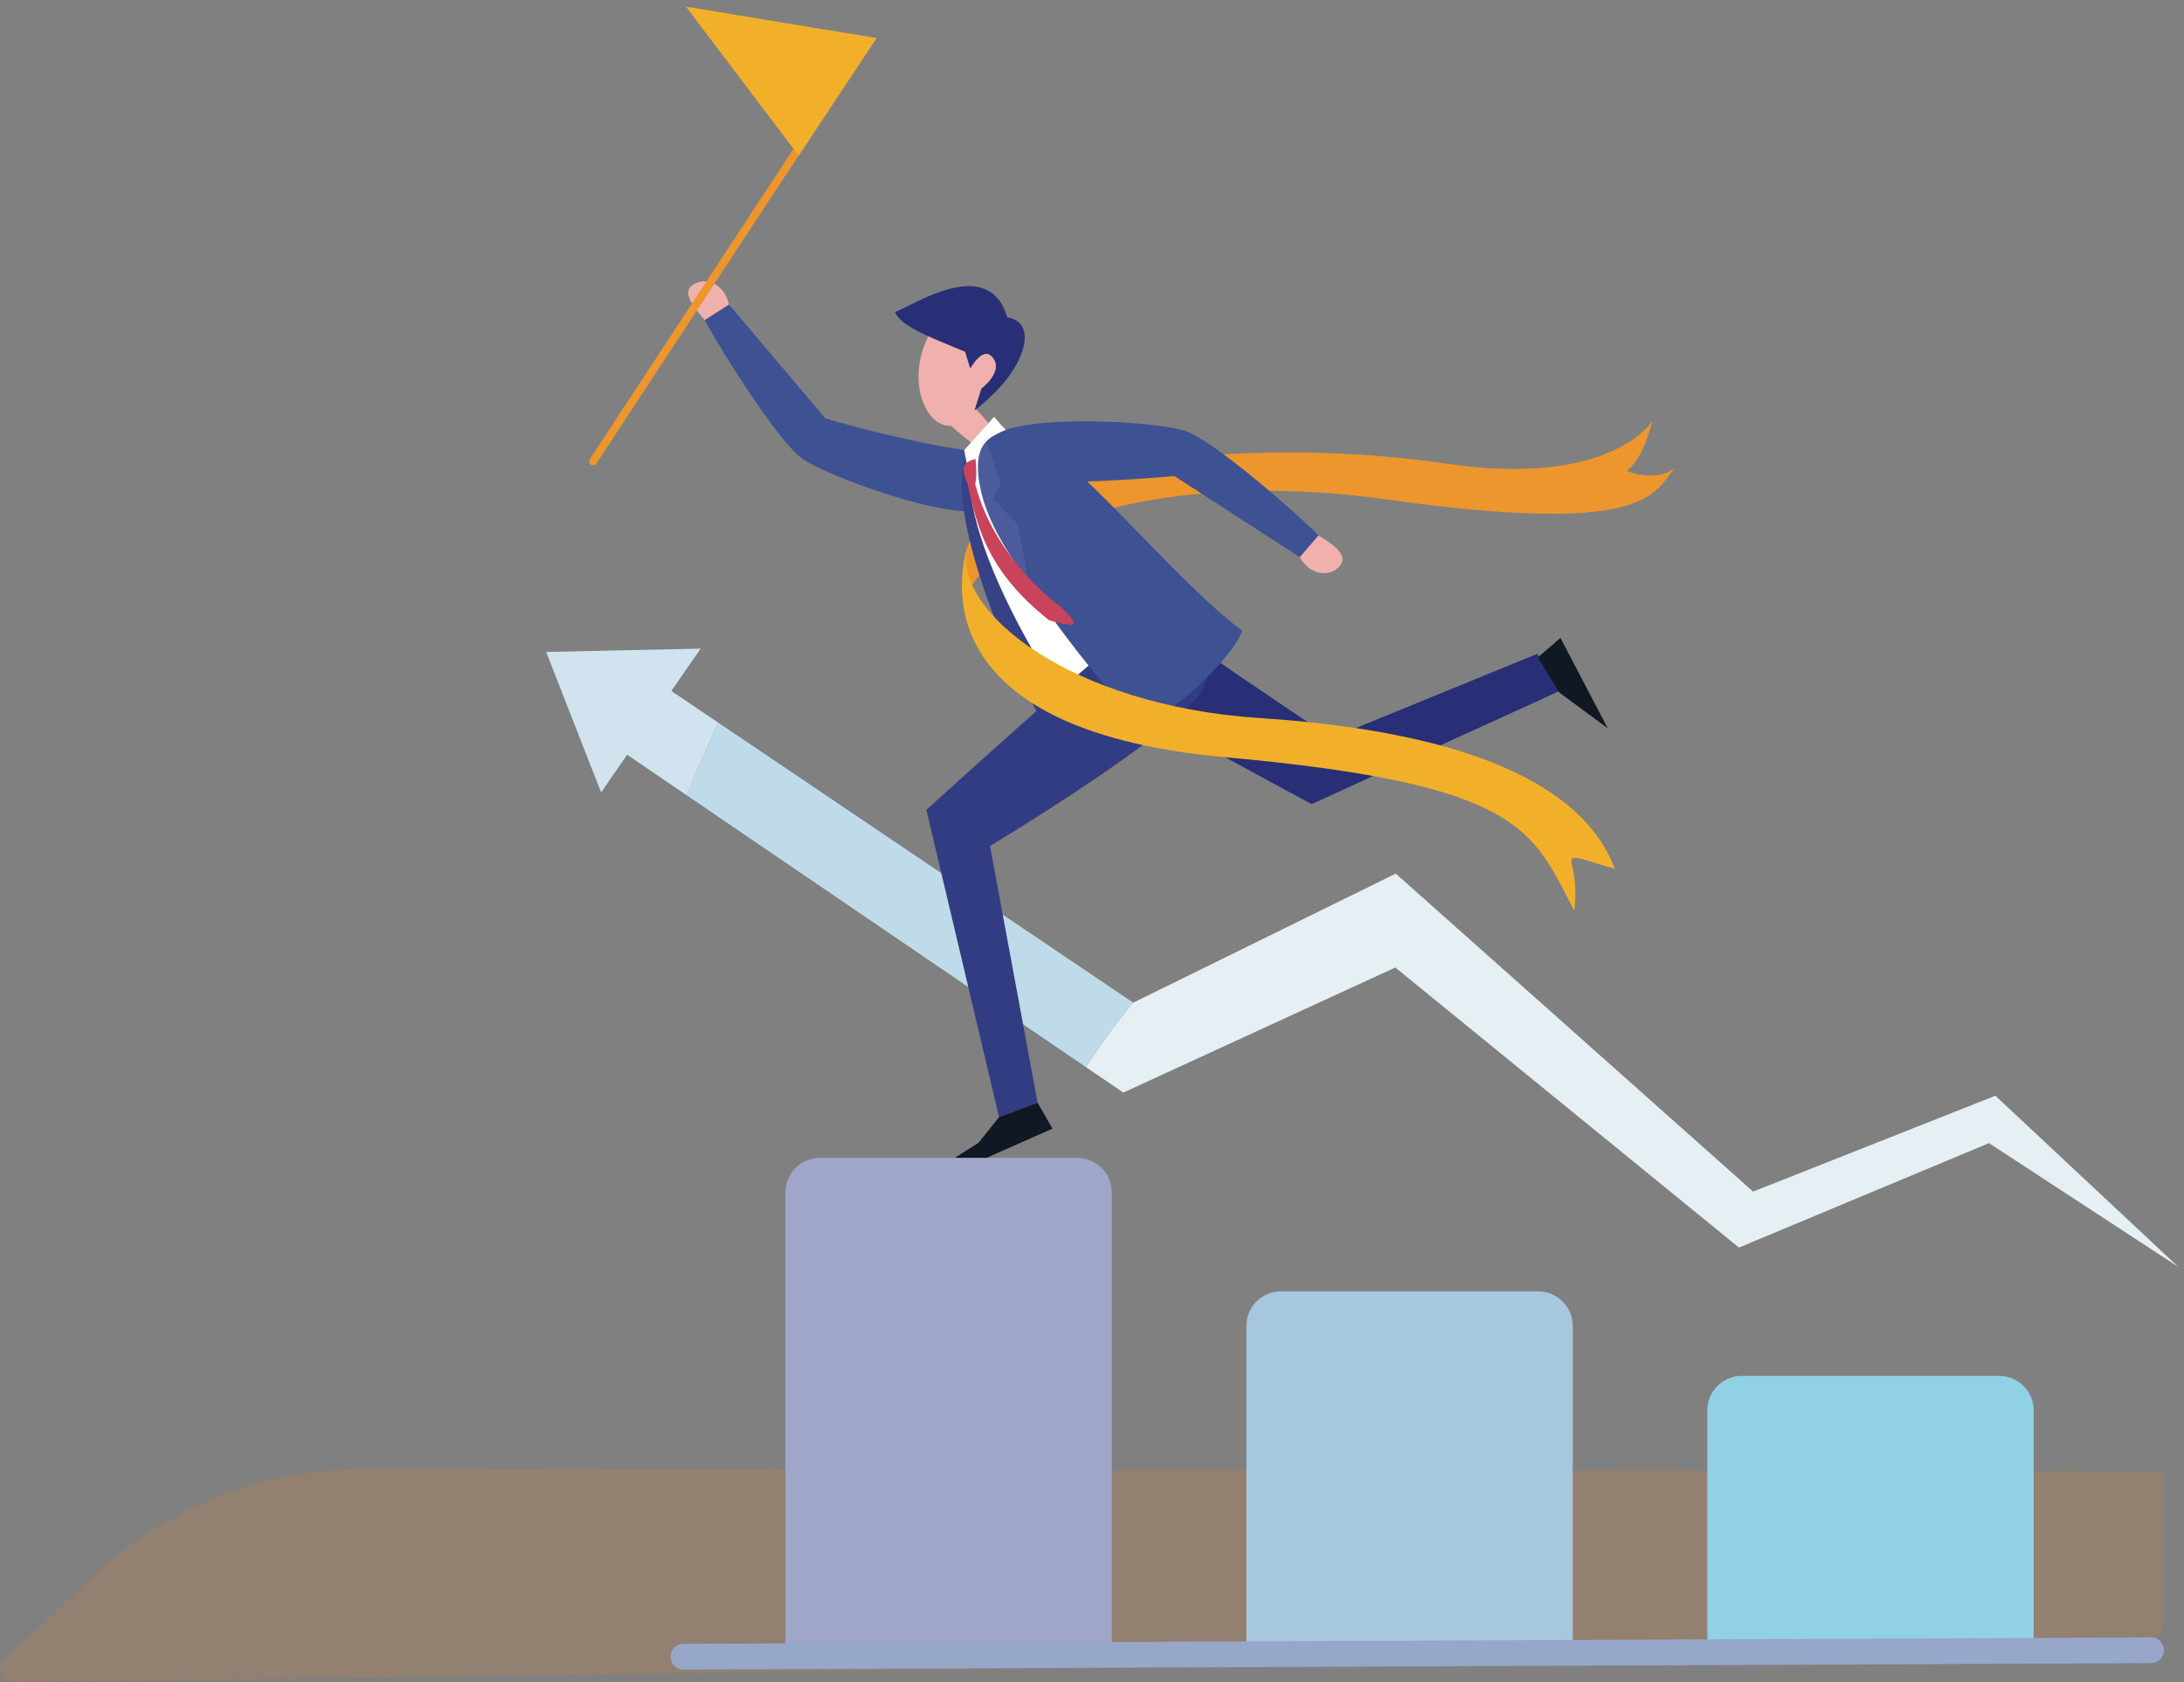 <?xml version="1.0" encoding="UTF-8"?>
<svg width="174px" height="134px" viewBox="0 0 174 134" version="1.1" xmlns="http://www.w3.org/2000/svg" xmlns:xlink="http://www.w3.org/1999/xlink">
    <rect x="0" y="0" width="174" height="134" fill="#808080" stroke="none"/>
    <!-- Generator: Sketch 53.2 (72643) - https://sketchapp.com -->
    <title>Group 32</title>
    <desc>Created with Sketch.</desc>
    <g id="Page-1" stroke="none" stroke-width="1" fill="none" fill-rule="evenodd">
        <g id="09.4e-SIP" transform="translate(-866, -624)">
            <g id="Rectangle" transform="translate(304, 624)">
                <g id="goal_sip_banner">
                    <g id="Group-32" transform="translate(562.009, 0)">
                        <path d="M28.868,117.013 L172.398,117.16 L172.398,128.75 C172.398,130.391 171.079,131.728 169.438,131.749 L1.013,133.994 C0.461,134.002 0.007,133.56 8.89506529e-05,133.008 C-0.004,132.728 0.11,132.46 0.313,132.267 L7.46,125.514 C13.247,120.047 20.908,117.005 28.868,117.013 Z" id="Rectangle" fill-opacity="0.151" fill="#F58220"></path>
                        <g id="Group-83" transform="translate(108.491, 66.5) scale(-1, 1) translate(-108.491, -66.5) translate(42.991, 0)">
                            <path d="M0.449,100.918 L15.026,87.28 L34.33,94.916 L62.799,69.587 L83.716,79.869 L83.737,79.854 C84.954,81.33 86.091,82.864 87.138,84.445 C87.258,84.626 87.378,84.81 87.495,84.993 L84.502,87.03 L62.834,77.066 L35.456,99.375 L15.537,91.055 L0.449,100.918" id="Fill-34" fill="#E6EFF4"></path>
                            <path d="M87.495,84.993 C87.378,84.81 87.258,84.626 87.138,84.445 C86.091,82.864 84.954,81.33 83.737,79.854 L116.766,57.569 C117.628,59.419 118.452,61.342 119.304,63.339 L87.495,84.993" id="Fill-35" fill="#BFDBE9"></path>
                            <path d="M119.304,63.339 C118.452,61.342 117.628,59.419 116.766,57.569 L120.515,55.04 L118.175,51.664 L130.488,51.932 L126.11,63.117 L124.033,60.119 L119.304,63.339" id="Fill-36" fill="#D0E3EE"></path>
                            <path d="M97.178,45.297 C97.697,37.215 75.749,34.425 58.816,36.927 C45.593,38.882 42.36,33.529 42.36,33.529 C42.36,33.529 43.028,36.523 44.407,37.511 C44.407,37.511 42.043,38.49 40.587,37.268 C42.283,39.545 43.185,42.636 63.601,39.775 C84.018,36.914 97.547,43.701 96.971,48.489 L97.178,45.297" id="Fill-41" fill="#EC962D"></path>
                            <path d="M87.938,53.676 C87.556,54.374 69.501,64.05 69.501,64.05 L49.591,54.97 L51.528,52.083 L67.916,58.784 C67.916,58.784 80.411,50.47 86.379,46.065 C89.628,43.667 90.949,49.005 90.949,49.005 L87.938,53.676" id="Fill-42" fill="#282F77"></path>
                            <polyline id="Fill-43" fill="#0F1823" points="49.77 55.163 45.91 58.013 49.678 50.81 51.478 52.364 49.77 55.163"></polyline>
                            <path d="M117.86,25.489 C116.164,28.582 112.043,35.021 110.201,36.446 C108.359,37.871 98.014,41.639 95.435,40.548 C93.616,39.779 92.865,36.513 97.179,35.854 C102.479,35.045 108.234,33.333 108.234,33.333 L115.924,24.256 L117.86,25.489" id="Fill-44" fill="#3E5192"></path>
                            <path d="M117.86,25.489 C118.992,24.199 119.671,23.189 118.704,22.627 C117.738,22.066 116.281,22.587 115.924,24.256" id="Fill-45" fill="#F0B0AE"></path>
                            <path d="M82.674,55.673 C83.824,57.459 88.132,59.332 90.082,58.766 C90.694,58.76 97.829,44.581 97.35,37.945 C97.055,33.873 94.105,34.489 93.047,35.21 C89.83,37.406 85.445,52.004 82.674,55.673" id="Fill-46" fill="#374186"></path>
                            <path d="M97.185,31.708 C94.537,34.038 93.753,35.96 94.41,36.418 C95.067,36.876 99.002,33.241 99.002,33.241 L97.185,31.708" id="Fill-47" fill="#F0B0AE"></path>
                            <path d="M100.039,26.783 C102.24,31.216 99.335,35.614 96.979,33.248 C95.877,32.14 94.262,30.22 94.203,29.251 C93.941,24.882 97.555,21.778 100.039,26.783" id="Fill-48" fill="#F0B0AE"></path>
                            <path d="M97.115,28.016 C99.316,27.085 102.344,26.014 102.681,24.843 C101.182,24.321 95.247,20.242 93.748,25.276 C92.09,25.556 91.892,27.239 93.275,29.463 C94.367,31.219 96.368,32.704 96.368,32.704 L95.81,30.947 C95.81,30.947 94.131,29.707 94.819,28.608 C95.614,27.34 96.697,29.36 96.697,29.36 L97.115,28.016" id="Fill-49" fill="#282F77"></path>
                            <path d="M83.71,50.636 C83.949,50.775 89.508,55.42 89.508,55.42 C89.508,55.42 99.692,40.354 95.931,34.515 C93.203,30.279 83.71,50.636 83.71,50.636" id="Fill-50" fill="#FFFFFE"></path>
                            <path d="M85.689,51.785 C86.446,52.027 100.197,64.509 100.197,64.509 L94.404,88.984 L91.333,87.839 L95.124,67.387 C95.124,67.387 79.168,57.815 78.095,54.705 C76.778,50.887 80.532,49.716 80.532,49.716 L85.689,51.785" id="Fill-51" fill="#323C83"></path>
                            <polyline id="Fill-52" fill="#0F1823" points="94.404 88.984 96.041 91.029 97.935 92.233 95.417 92.233 90.149 89.902 91.333 87.839 94.404 88.984"></polyline>
                            <path d="M94.803,33.207 C93.926,34.25 93.543,34.539 93.805,34.263 L96.935,37.171 L97.179,35.854 L94.803,33.207" id="Fill-53" fill="#FFFFFE"></path>
                            <path d="M75.028,50.245 C75.698,52.261 81.08,57.577 83.11,57.514 C83.704,57.659 94.75,44.825 95.933,38.277 C96.658,34.26 93.651,34.135 92.443,34.56 C88.487,35.952 80.654,46.053 75.028,50.245" id="Fill-54" fill="#3E5192"></path>
                            <path d="M68.945,42.645 C71.462,40.175 77.27,35.203 79.445,34.372 C81.62,33.542 92.612,32.928 94.766,34.718 C96.285,35.981 95.761,38.316 91.398,38.398 C86.502,38.49 80.428,37.921 80.428,37.921 L70.442,44.385 L68.945,42.645" id="Fill-59" fill="#3E5192"></path>
                            <path d="M68.945,42.645 C67.489,43.551 66.545,44.322 67.308,45.14 C68.071,45.957 69.617,45.879 70.442,44.385" id="Fill-60" fill="#F0B0AE"></path>
                            <path d="M126.727,37.064 C126.632,37.058 126.539,37.008 126.483,36.922 L105.826,5.46 C105.731,5.314 105.771,5.118 105.917,5.023 C106.062,4.928 106.259,4.966 106.355,5.114 L127.011,36.575 C127.107,36.721 127.067,36.916 126.921,37.013 C126.861,37.052 126.793,37.068 126.727,37.064" id="Fill-61" fill="#EC962D"></path>
                            <polyline id="Fill-62" fill="#F2B02A" points="104.157 3.033 119.347 0.531 110.369 12.397 104.157 3.033"></polyline>
                            <path d="M95.41,35.16 L94.232,38.601 L94.91,39.734 L92.933,41.75 L92.071,46.285 C92.071,46.285 94.945,42.731 95.773,39.414 C96.098,38.111 96.407,36.132 95.41,35.16" id="Fill-63" fill="#4C5C9A"></path>
                            <path d="M97.024,38.052 C96.235,41.5 95.648,45.276 90.412,49.411 C90.412,49.411 88.591,49.954 88.445,49.689 C88.299,49.424 89.52,48.314 89.52,48.314 C89.52,48.314 95.041,44.42 96.428,38.036 C96.58,37.336 97.024,38.052 97.024,38.052" id="Fill-64" fill="#CA435D"></path>
                            <path d="M96.28,36.563 C96.28,36.563 97.144,36.703 97.218,37.271 C97.309,37.973 96.794,38.759 96.586,38.803 C96.02,38.924 96.28,36.563 96.28,36.563" id="Fill-65" fill="#CA435D"></path>
                            <path d="M96.955,43.647 C98.055,48.73 88.679,56.216 73.643,57.196 C58.727,58.168 48.139,61.829 45.349,69.193 C47.891,68.532 49.049,67.819 48.779,68.845 C48.524,69.816 48.396,71.002 48.572,72.565 C51.938,66.096 52.653,62.462 76.391,60.315 C101.188,58.073 97.28,44.898 96.955,43.647" id="Fill-66" fill="#F2B02A"></path>
                            <path d="M111.427,131.454 L85.424,131.454 L85.424,94.982 C85.424,93.464 86.655,92.233 88.172,92.233 L108.679,92.233 C110.197,92.233 111.427,93.464 111.427,94.982 L111.427,131.454" id="Fill-79" fill="#A0A6C8"></path>
                            <path d="M74.702,131.454 L48.699,131.454 L48.699,105.614 C48.699,104.096 49.929,102.866 51.448,102.866 L71.954,102.866 C73.473,102.866 74.702,104.096 74.702,105.614 L74.702,131.454" id="Fill-80" fill="#A7C7DF"></path>
                            <path d="M37.978,131.454 L11.974,131.454 L11.974,112.345 C11.974,110.827 13.205,109.596 14.722,109.596 L35.23,109.596 C36.747,109.596 37.978,110.827 37.978,112.345 L37.978,131.454" id="Fill-81" fill="#90D1E6"></path>
                            <path d="M119.553,132.991 L119.549,132.991 L2.613,132.478 C2.048,132.476 1.591,132.015 1.594,131.449 C1.596,130.885 2.054,130.429 2.618,130.429 L2.623,130.429 L119.558,130.941 C120.124,130.944 120.58,131.405 120.578,131.97 C120.576,132.534 120.117,132.991 119.553,132.991" id="Fill-82" fill="#96A7CA"></path>
                        </g>
                    </g>
                </g>
            </g>
        </g>
    </g>
</svg>
